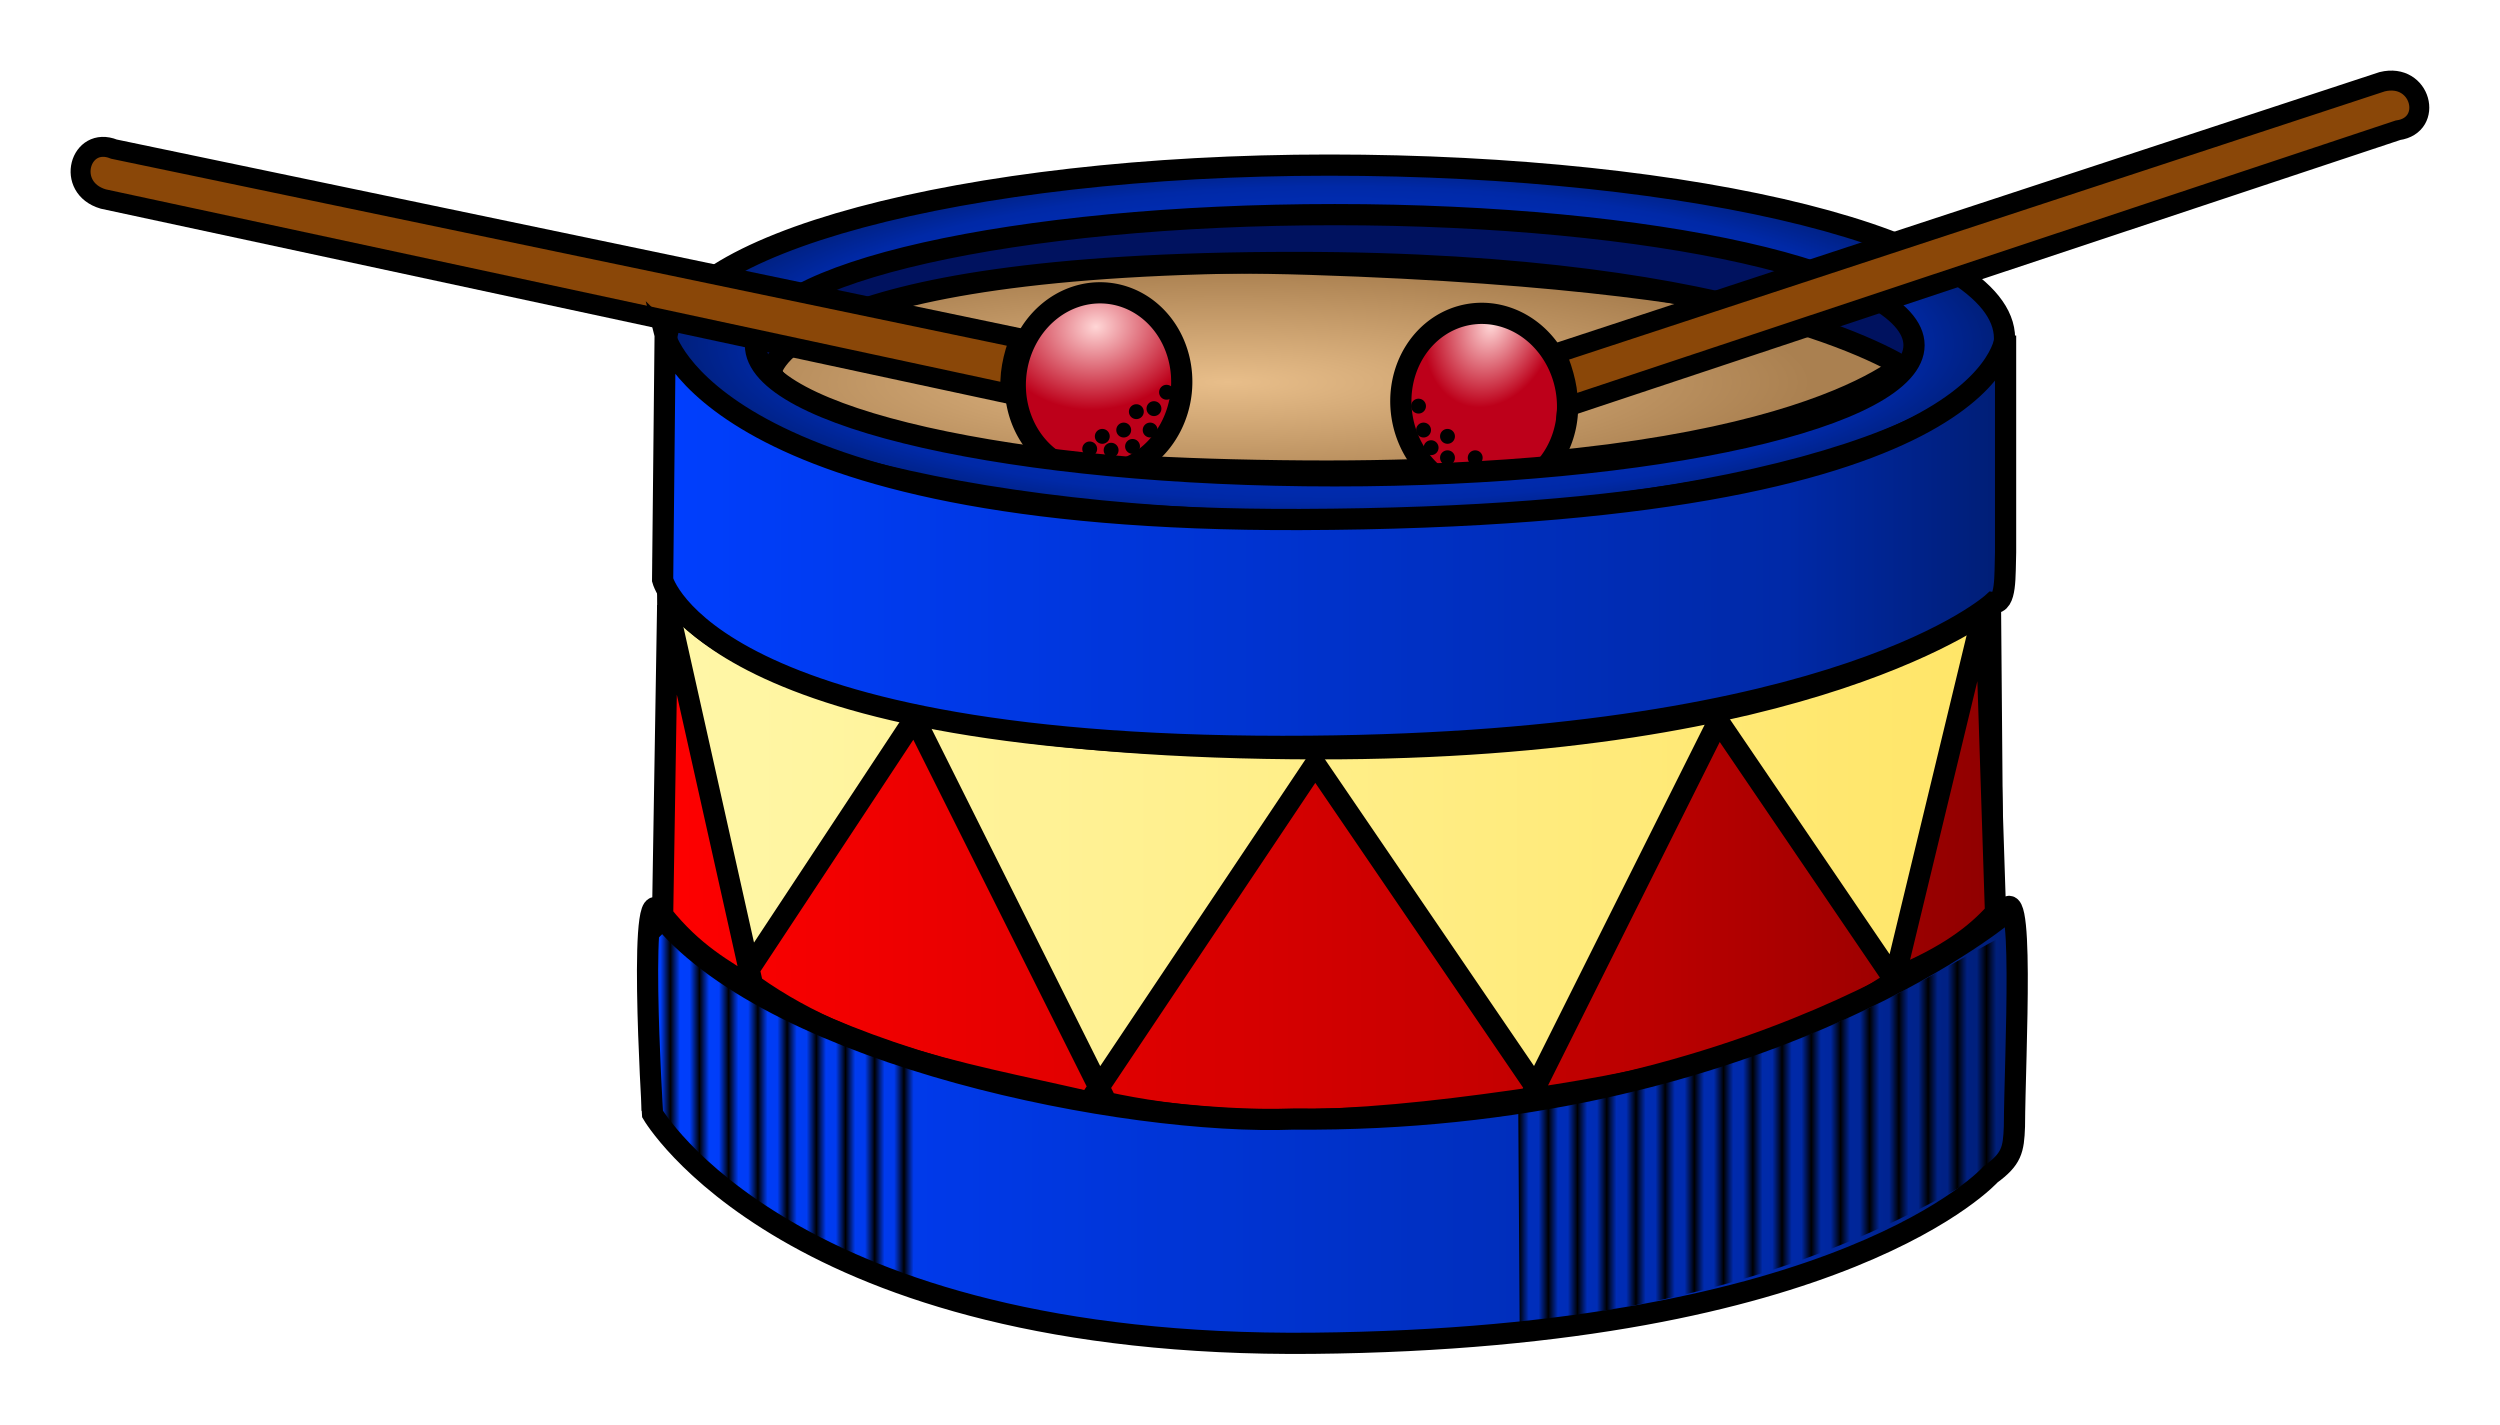<svg xmlns="http://www.w3.org/2000/svg" xmlns:xlink="http://www.w3.org/1999/xlink" viewBox="0 0 125.285 71.396"><defs><linearGradient id="i"><stop offset="0" stop-color="#ffd6d6"/><stop offset="1" stop-color="#bd001a"/></linearGradient><linearGradient id="g"><stop offset="0" stop-color="#e8be8a"/><stop offset="1" stop-color="#aa8050"/></linearGradient><linearGradient id="f"><stop offset="0" stop-color="#003fff"/><stop offset=".833" stop-color="#0029a7"/><stop offset="1" stop-color="#001d72"/></linearGradient><linearGradient id="e"><stop offset="0" stop-color="red"/><stop offset=".745" stop-color="#ba0000"/><stop offset="1" stop-color="#8e0000"/></linearGradient><linearGradient id="h"><stop offset="0" stop-color="#fff7a8"/><stop offset="1" stop-color="#ffe567"/></linearGradient><linearGradient xlink:href="#e" id="o" x1="274.988" y1="298.826" x2="342.847" y2="298.826" gradientUnits="userSpaceOnUse"/><linearGradient xlink:href="#f" id="u" x1="274.987" y1="282.768" x2="343.352" y2="282.768" gradientUnits="userSpaceOnUse"/><linearGradient xlink:href="#f" id="p" x1="274.231" y1="311.827" x2="343.934" y2="311.827" gradientUnits="userSpaceOnUse"/><linearGradient xlink:href="#h" id="l" x1="275.24" y1="298.444" x2="342.723" y2="298.444" gradientUnits="userSpaceOnUse"/><pattern xlink:href="#c" id="s" patternTransform="matrix(.488 0 0 1.869 244.014 204.816)"/><pattern id="c" patternTransform="scale(10)" height="1" width="3" patternUnits="userSpaceOnUse"><path d="M0-.5h1v2H0z"/></pattern><pattern xlink:href="#d" id="t" patternTransform="matrix(.488 0 0 1.869 286.745 209.05)"/><pattern id="d" patternTransform="scale(10)" height="1" width="3" patternUnits="userSpaceOnUse"><path d="M0-.5h1v2H0z"/></pattern><pattern xlink:href="#a" id="q" patternTransform="matrix(.488 0 0 1.869 243.447 232.335)"/><pattern id="a" patternTransform="scale(10)" height="1" width="3" patternUnits="userSpaceOnUse"><path d="M0-.5h1v2H0z"/></pattern><pattern xlink:href="#b" id="r" patternTransform="matrix(.488 0 0 1.869 287.45 237.14)"/><pattern id="b" patternTransform="scale(10)" height="1" width="3" patternUnits="userSpaceOnUse"><path d="M0-.5h1v2H0z"/></pattern><radialGradient xlink:href="#f" id="n" cx="309.237" cy="272.664" fx="309.237" fy="272.664" r="34.062" gradientTransform="matrix(1 0 0 .278 0 196.884)" gradientUnits="userSpaceOnUse"/><radialGradient xlink:href="#g" id="j" cx="303.858" cy="278.347" fx="303.858" fy="278.347" r="29.245" gradientTransform="matrix(1 0 0 .196 0 220.05)" gradientUnits="userSpaceOnUse"/><radialGradient xlink:href="#i" id="k" cx="297.239" cy="272.006" fx="297.239" fy="272.006" r="4.703" gradientTransform="matrix(.096 .877 -1.072 .118 560.29 -20.943)" gradientUnits="userSpaceOnUse"/><radialGradient xlink:href="#i" id="m" cx="265.616" cy="322.517" fx="265.616" fy="322.517" r="4.698" gradientTransform="matrix(-.447 .779 -.593 -.341 575.732 225.138)" gradientUnits="userSpaceOnUse"/></defs><path d="M33.586 17.574l65.533 1.263c1.43-1.424.461-3.058 0-4.167-2.002-3.336-17.88-6.414-29.673-6.44-23.186-.05-32.325 4.672-32.325 4.672-2.726 2-3.105 3.329-3.535 4.672z" fill="#fff" fill-rule="evenodd" stroke="purple" stroke-width=".354"/><path d="M308.005 268.701c25.713.822 30 4.733 30 4.733s-5.398 5.785-30.268 5.625c-27.086-.176-26.936-5.382-26.936-5.382s3.847-5.722 27.204-4.976z" fill="url(#j)" fill-rule="evenodd" stroke="#000" stroke-width="1.063" transform="translate(-242.312 -255.455)"/><path d="M38.627 18.694s.483-5.542 26.29-5.542c23.282 0 30.803 5.446 30.803 5.446l1.25-2.5c.227-2.047-16.768-6.827-31.965-5.625-14.883 1.179-26.565 1.786-28.303 6.25z" fill="#00125f" fill-rule="evenodd" stroke="#000" stroke-width="1.063"/><path style="marker:none" d="M301.507 275.115a4.167 4.546 6.115 01-4.628 4.076 4.167 4.546 6.115 01-3.659-4.964 4.167 4.546 6.115 014.628-4.076 4.167 4.546 6.115 013.659 4.964z" color="#000" overflow="visible" fill="url(#k)" stroke="#000" stroke-width="1.063" stroke-linecap="round" stroke-linejoin="bevel" transform="translate(-242.312 -255.455)"/><path d="M275.772 285.151l.126 16.794s7.568 9.514 33.209 9.597c21.838.07 33.082-10.354 33.082-10.354l-.126-15.279s-8.934 7.099-33.714 7.071c-29.042-.033-32.577-7.829-32.577-7.829z" fill="url(#l)" fill-rule="evenodd" stroke="#000" stroke-width="1.063" transform="translate(-242.312 -255.455)"/><path transform="rotate(-9.872 -1600.052 1275.08)" style="marker:none" d="M268.893 325.896a4.167 4.546 0 01-4.166 4.545 4.167 4.546 0 01-4.167-4.545 4.167 4.546 0 014.166-4.546 4.167 4.546 0 014.167 4.546z" color="#000" overflow="visible" fill="url(#m)" stroke="#000" stroke-width="1.063" stroke-linecap="round" stroke-linejoin="bevel"/><path style="marker:none" d="M308.921 263.729c-18.345 0-33.217 4-33.215 8.936.002 4.934 14.872 8.934 33.215 8.934 18.343 0 33.844-4.252 33.846-9.187.002-4.935-15.5-8.683-33.846-8.683zm.281 2.482c16.03 0 29.025 2.93 29.03 6.544 0 3.616-12.997 6.547-29.03 6.547s-29.031-2.931-29.031-6.547c.004-3.614 13.001-6.544 29.031-6.544z" color="#000" overflow="visible" fill="url(#n)" stroke="#000" stroke-width="1.063" stroke-linecap="round" stroke-linejoin="bevel" transform="translate(-242.312 -255.455)"/><path d="M337.265 304.47l4.545-18.814.505 15.532c-.978 1.094-2.397 2.188-5.05 3.283zm-18.31 6.061l9.47-18.94 8.84 13.006c-4.981 3.378-11.319 4.9-18.31 5.934zm-21.97 0l11.238-16.793 11.364 16.667c-7.954 1.186-15.293 1.875-22.602.126zm-17.425-6.06l8.586-13.006 9.723 19.445c-6.336-1.527-12.929-2.367-18.31-6.44zm-3.788-18.688l4.293 19.193c-1.515-.92-3.03-1.765-4.546-3.662z" fill="url(#o)" fill-rule="evenodd" stroke="#000" stroke-width="1.063" stroke-linejoin="bevel" transform="translate(-242.312 -255.455)"/><path d="M275.52 301.496c-1.326-3.41-.506 9.786-.506 9.786s6.807 11.746 33.083 11.49c26.663-.26 33.966-8.46 33.966-8.46 1.063-.779 1.157-1.222 1.2-2.399.02-3.599.56-13.316-.632-10.544 0 0-12.562 10.353-35.481 10.165-8.432.33-25.843-3.148-31.63-10.038z" fill="url(#p)" fill-rule="evenodd" stroke="#000" stroke-width="1.063" transform="translate(-242.312 -255.455)"/><path d="M5.713 7.474c-1.701-.69-2.472 1.934-.536 2.5l45.497 9.785c-.142-.85.091-1.954.447-2.805zM120.169 6.528c1.818-.255 1.171-2.912-.789-2.432L77.977 17.709c.431 1.02.646 1.981.577 2.668z" fill-rule="evenodd" fill="#8a4708" stroke="#000"/><path d="M274.643 301.112c4.993 5.01 9.38 5.775 13.928 7.679l-.535 10.893c-4.316-.984-8.781-3.316-13.572-8.572z" fill="url(#q)" fill-rule="evenodd" transform="translate(-242.312 -255.455)"/><path d="M318.394 310.716c13.832-1.556 19.481-5.842 24.535-8.484l.222 11.145c-4.82 3.057-12.316 7.039-24.683 8.349z" fill="url(#r)" fill-rule="evenodd" transform="translate(-242.312 -255.455)"/><path d="M275.21 273.593c4.993 5.01 9.885 4.26 14.434 6.163l-1.041 11.398c-4.316-.984-8.781-2.305-13.571-7.561z" fill="url(#s)" fill-rule="evenodd" transform="translate(-242.312 -255.455)"/><path d="M317.184 281.11c13.832-.04 19.986-2.558 25.04-6.968l.222 11.145c-6.084 2.552-12.317 5.776-24.683 7.086z" fill="url(#t)" fill-rule="evenodd" transform="translate(-242.312 -255.455)"/><path style="marker:none" d="M57.32 20.63a.372.372 0 01-.373.373.372.372 0 01-.372-.372.372.372 0 01.372-.373.372.372 0 01.373.373zM56.686 21.552a.372.372 0 01-.372.372.372.372 0 01-.372-.372.372.372 0 01.372-.373.372.372 0 01.372.373zM58.012 21.552a.372.372 0 01-.372.372.372.372 0 01-.373-.372.372.372 0 01.373-.373.372.372 0 01.372.373zM58.202 20.479a.372.372 0 01-.373.372.372.372 0 01-.372-.372.372.372 0 01.372-.373.372.372 0 01.373.373zM57.128 22.373a.372.372 0 01-.372.372.372.372 0 01-.372-.372.372.372 0 01.372-.373.372.372 0 01.372.373zM58.833 19.658a.372.372 0 01-.372.372.372.372 0 01-.373-.372.372.372 0 01.373-.373.372.372 0 01.372.373zM56.055 22.562a.372.372 0 01-.372.372.372.372 0 01-.373-.372.372.372 0 01.373-.372.372.372 0 01.372.372zM71.46 20.352a.372.372 0 01-.372.373.372.372 0 01-.373-.373.372.372 0 01.373-.372.372.372 0 01.372.372zM71.713 21.552a.372.372 0 01-.373.372.372.372 0 01-.372-.372.372.372 0 01.372-.373.372.372 0 01.373.373zM72.912 22.94a.372.372 0 01-.372.373.372.372 0 01-.373-.372.372.372 0 01.373-.373.372.372 0 01.372.373zM74.301 22.94a.372.372 0 01-.372.373.372.372 0 01-.373-.372.372.372 0 01.373-.373.372.372 0 01.372.373zM72.091 22.436a.372.372 0 01-.372.372.372.372 0 01-.373-.372.372.372 0 01.373-.373.372.372 0 01.372.373zM72.912 21.868a.372.372 0 01-.372.372.372.372 0 01-.373-.372.372.372 0 01.373-.373.372.372 0 01.372.373zM54.982 22.499a.372.372 0 01-.373.372.372.372 0 01-.372-.372.372.372 0 01.372-.373.372.372 0 01.373.373zM55.613 21.868a.372.372 0 01-.372.372.372.372 0 01-.373-.372.372.372 0 01.373-.373.372.372 0 01.372.373z" color="#000" overflow="visible"/><path d="M275.645 272.272l-.126 12.248s2.261 8.59 32.451 8.334c26.664-.226 34.22-7.198 34.22-7.198.683.105.588-1.348.63-2.525v-10.86s-.146 9.101-35.355 9.219c-29.523.098-31.82-9.218-31.82-9.218z" fill="url(#u)" fill-rule="evenodd" stroke="#000" stroke-width="1.063" transform="translate(-242.312 -255.455)"/></svg>